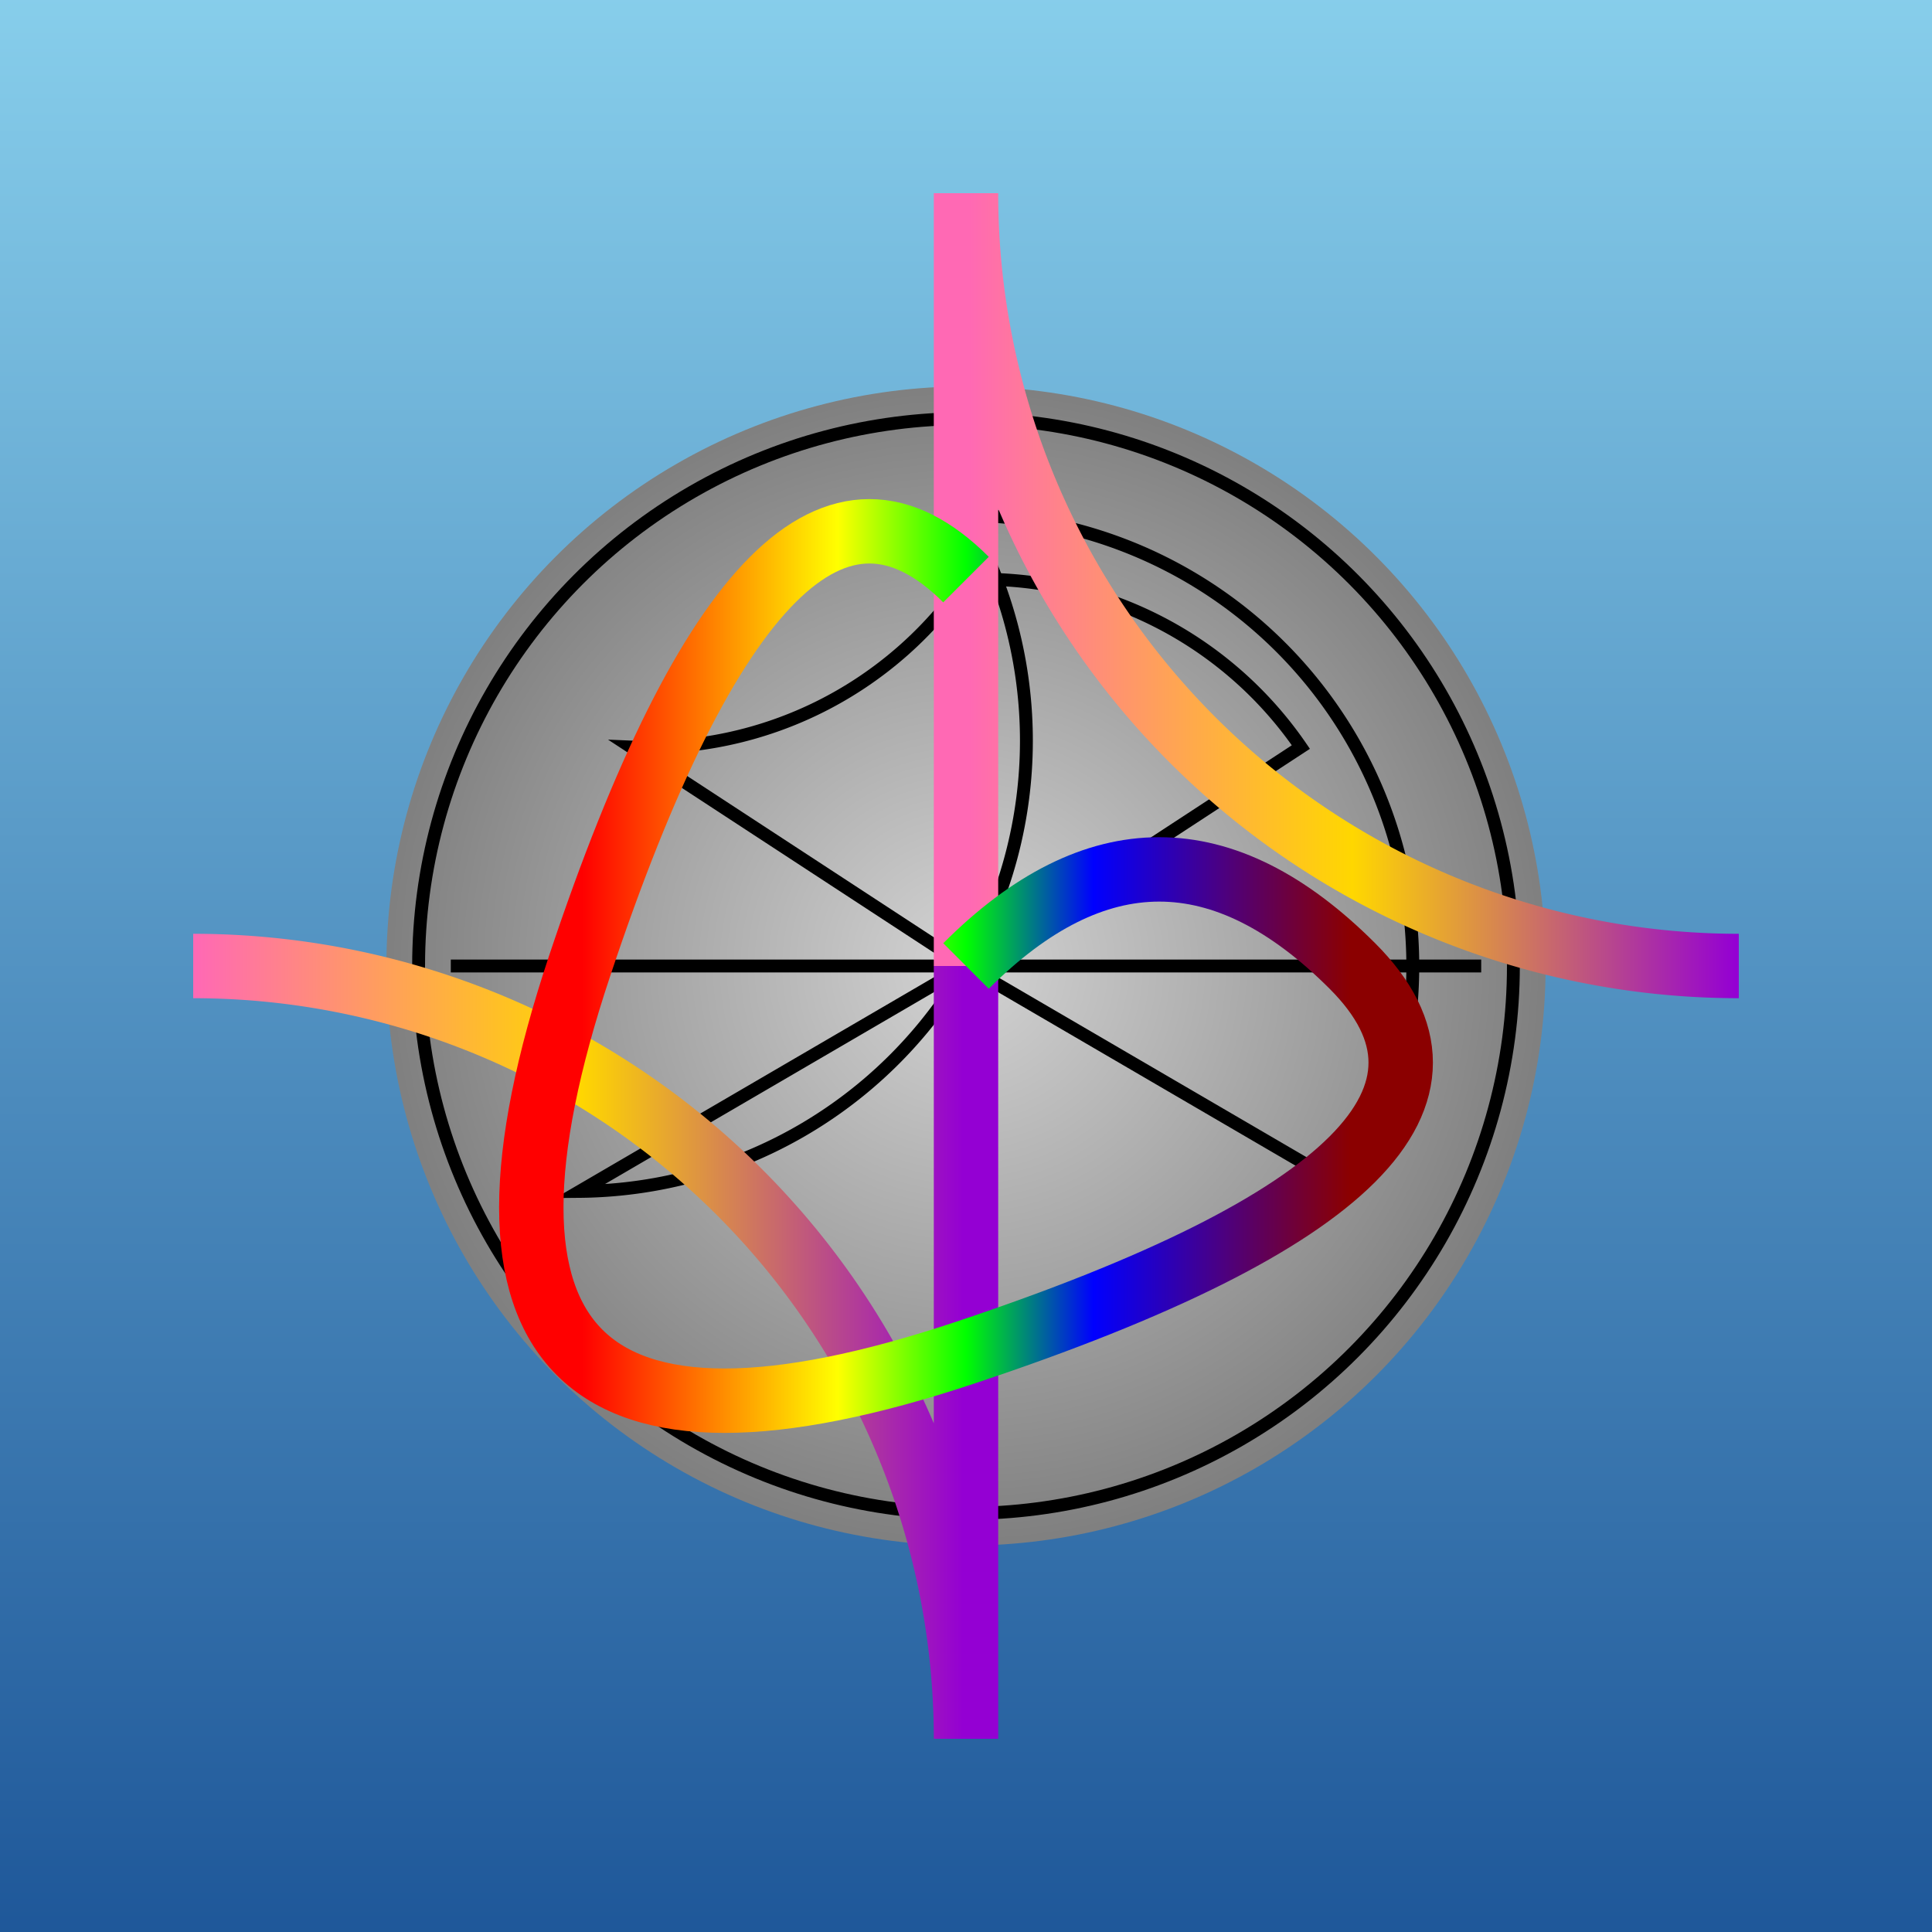 <svg xmlns="http://www.w3.org/2000/svg" viewBox="0 0 300 300">
  <defs>
    <linearGradient id="skyGradient" x1="0" y1="0" x2="0" y2="1">
      <stop offset="0%" style="stop-color: #87CEEB; stop-opacity:1" />
      <stop offset="100%" style="stop-color: #1E5799; stop-opacity:1" />
    </linearGradient>
    <radialGradient id="clockFaceGradient" cx="50%" cy="50%" r="50%">
      <stop offset="0%" style="stop-color:#D3D3D3;stop-opacity:1" />
      <stop offset="100%" style="stop-color:#808080;stop-opacity:1" />
    </radialGradient>
    <linearGradient id="wingsGradient" x1="0" y1="0" x2="1" y2="0">
      <stop offset="0%" style="stop-color: #FF69B4; stop-opacity:1" />
      <stop offset="50%" style="stop-color: #FFD700; stop-opacity:1" />
      <stop offset="100%" style="stop-color: #9400D3; stop-opacity:1" />
    </linearGradient>
    <linearGradient id="rainbowGradient" x1="0" y1="0" x2="1" y2="0">
      <stop offset="0%" style="stop-color: #FF0000; stop-opacity:1" />
      <stop offset="16.6%" style="stop-color: #FF7F00; stop-opacity:1" />
      <stop offset="33.3%" style="stop-color: #FFFF00; stop-opacity:1" />
      <stop offset="50%" style="stop-color: #00FF00; stop-opacity:1" />
      <stop offset="66.6%" style="stop-color: #0000FF; stop-opacity:1" />
      <stop offset="83.3%" style="stop-color: #4B0082; stop-opacity:1" />
      <stop offset="100%" style="stop-color: #8B0000; stop-opacity:1" />
    </linearGradient>
  </defs>
  <rect width="100%" height="100%" fill="url(#skyGradient)" />
  <g transform="translate(150, 150)">
    <circle cx="0" cy="0" r="90" fill="url(#clockFaceGradient)" />
    <circle cx="0" cy="0" r="85" stroke="black" stroke-width="2" fill="none" />
    <circle cx="0" cy="0" r="5" fill="black" />
    <line x1="0" y1="-80" x2="0" y2="80" stroke="black" stroke-width="2" />
    <line x1="-80" y1="0" x2="80" y2="0" stroke="black" stroke-width="2" />
    <path d="M 0 -70 A 70 70 0 0 1 60 35 L 0 0" stroke="black" stroke-width="2" fill="none" />
    <path d="M 0 -70 A 70 70 0 0 1 -60 35 L 0 0" stroke="black" stroke-width="2" fill="none" />
    <path d="M 0 -60 A 60 60 0 0 1 52 -34 L 0 0" stroke="black" stroke-width="2" fill="none" />
    <path d="M 0 -60 A 60 60 0 0 1 -52 -34 L 0 0" stroke="black" stroke-width="2" fill="none" />
  </g>
  <g transform="translate(150, 150)">
    <path d="M 120 0 A 120 120 0 0 1 0 -120 L 0 0" stroke="url(#wingsGradient)" stroke-width="10" fill="none" />
    <path d="M -120 0 A 120 120 0 0 1 0 120 L 0 0" stroke="url(#wingsGradient)" stroke-width="10" fill="none" />
  </g>
  <path d="M 150 150 Q 180 120 210 150 T 150 210 T 90 150 T 150 90" stroke="url(#rainbowGradient)" stroke-width="10" fill="none" />
</svg>